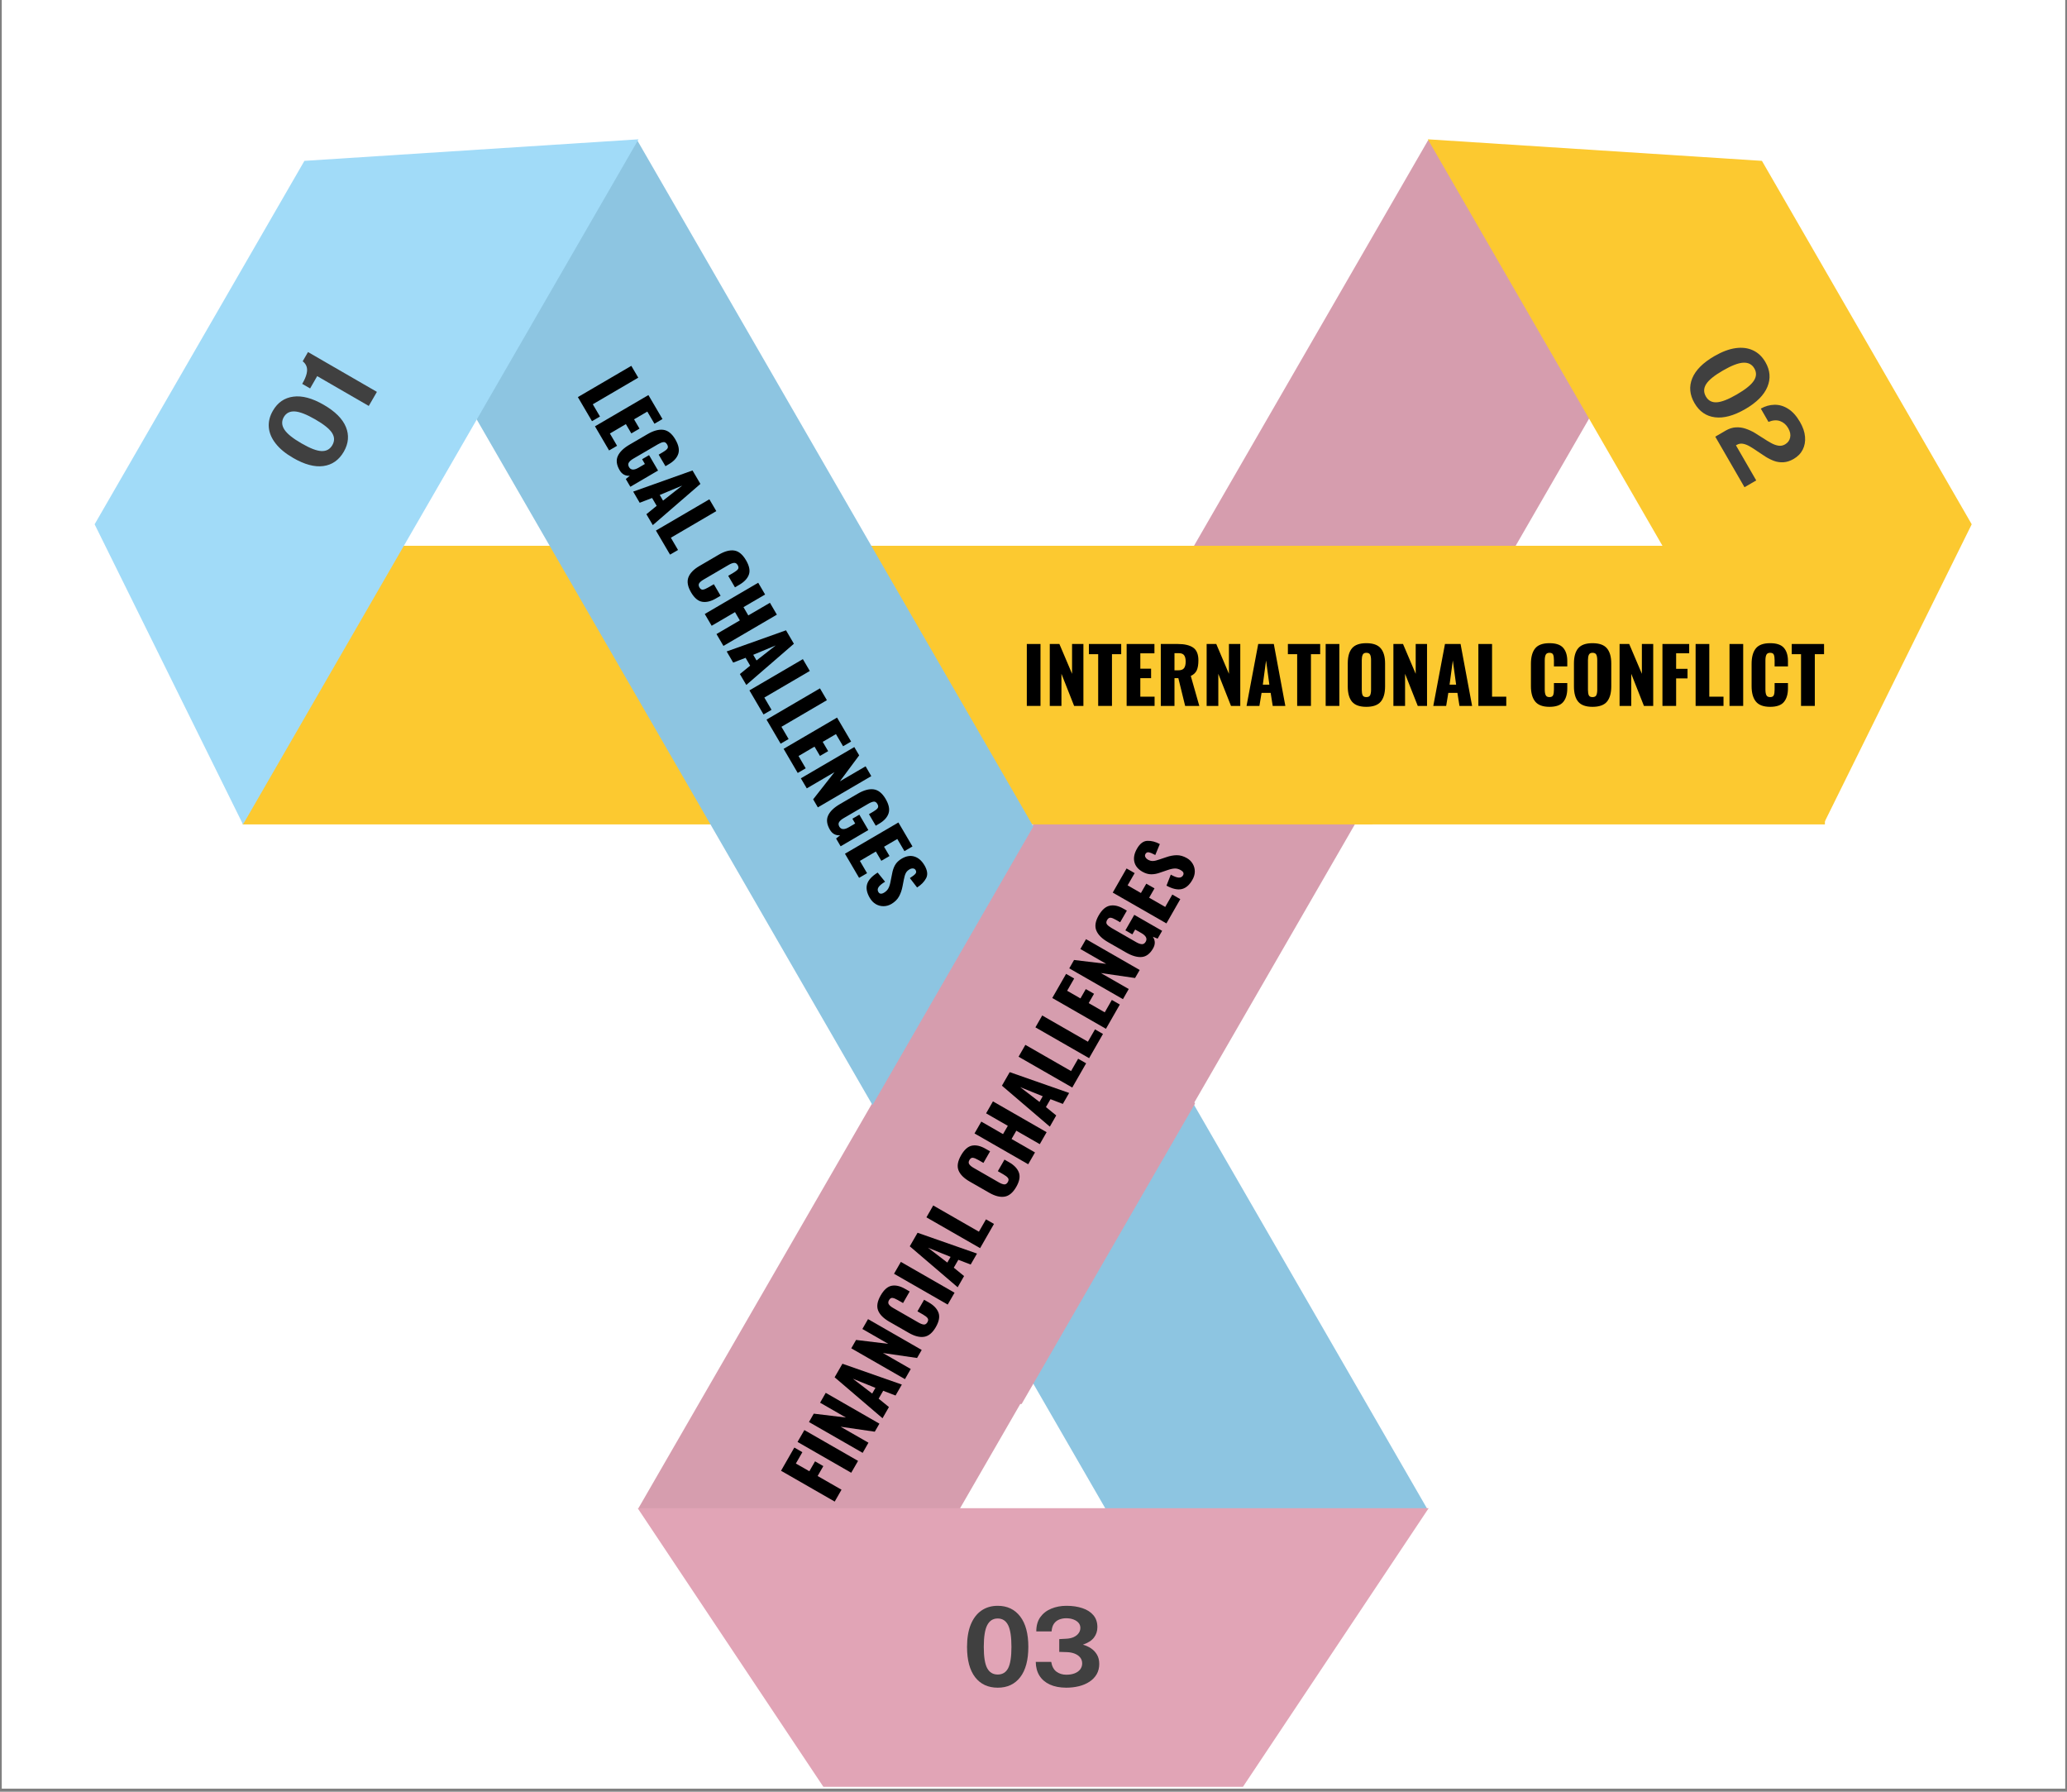<svg xmlns="http://www.w3.org/2000/svg" xmlns:xlink="http://www.w3.org/1999/xlink" width="900" viewBox="0 0 675 585" height="780" preserveAspectRatio="xMidYMid meet"><rect x="0" y="0" width="675" height="585" fill="#808080" stroke="none"/><defs><g></g><clipPath id="ceb1c4ad32"><path d="M 0.574 0 L 674.422 0 L 674.422 584 L 0.574 584 Z M 0.574 0 " clip-rule="nonzero"></path></clipPath><clipPath id="b41500761e"><path d="M 79.27 178.203 L 595.953 178.203 L 595.953 269.172 L 79.27 269.172 Z M 79.27 178.203 " clip-rule="nonzero"></path></clipPath><clipPath id="e62bca6dff"><path d="M 208 45 L 546 45 L 546 538 L 208 538 Z M 208 45 " clip-rule="nonzero"></path></clipPath><clipPath id="fe67be4ac4"><path d="M 208.496 492.422 L 466.395 45.73 L 545.176 91.215 L 287.277 537.906 Z M 208.496 492.422 " clip-rule="nonzero"></path></clipPath><clipPath id="052c812a73"><path d="M 129 45 L 466 45 L 466 538 L 129 538 Z M 129 45 " clip-rule="nonzero"></path></clipPath><clipPath id="8e1760d3b8"><path d="M 208.059 45.738 L 465.957 492.434 L 387.176 537.918 L 129.277 91.223 Z M 208.059 45.738 " clip-rule="nonzero"></path></clipPath><clipPath id="126d2e8c70"><path d="M 30 45 L 209 45 L 209 270 L 30 270 Z M 30 45 " clip-rule="nonzero"></path></clipPath><clipPath id="4d37e687df"><path d="M 0.574 223.703 L 129.746 -0.027 L 208.527 45.457 L 79.359 269.188 Z M 0.574 223.703 " clip-rule="nonzero"></path></clipPath><clipPath id="dff50b3395"><path d="M 30.898 171.18 L 99.406 52.52 L 208.512 45.484 L 79.359 269.188 Z M 30.898 171.18 " clip-rule="nonzero"></path></clipPath><clipPath id="36f41f7e57"><path d="M 466 45 L 644 45 L 644 270 L 466 270 Z M 466 45 " clip-rule="nonzero"></path></clipPath><clipPath id="f09de7dd43"><path d="M 545.055 0 L 674.223 223.727 L 595.441 269.215 L 466.273 45.484 Z M 545.055 0 " clip-rule="nonzero"></path></clipPath><clipPath id="17ea441b44"><path d="M 575.375 52.52 L 643.883 171.18 L 595.426 269.188 L 466.273 45.484 Z M 575.375 52.52 " clip-rule="nonzero"></path></clipPath><clipPath id="7fd2e35386"><path d="M 208.207 492.426 L 466.547 492.426 L 466.547 583.398 L 208.207 583.398 Z M 208.207 492.426 " clip-rule="nonzero"></path></clipPath><clipPath id="2250dc4c33"><path d="M 405.898 583.398 L 268.883 583.398 L 208.238 492.426 L 466.547 492.426 Z M 405.898 583.398 " clip-rule="nonzero"></path></clipPath><clipPath id="73c7d23033"><path d="M 284.695 178.203 L 501 178.203 L 501 269.172 L 284.695 269.172 Z M 284.695 178.203 " clip-rule="nonzero"></path></clipPath><clipPath id="c209f046c9"><path d="M 337.441 269.172 L 448.172 269.172 L 500.918 178.203 L 284.695 178.203 Z M 337.441 269.172 " clip-rule="nonzero"></path></clipPath><clipPath id="d51d30e9a7"><path d="M 228 269 L 391 269 L 391 459 L 228 459 Z M 228 269 " clip-rule="nonzero"></path></clipPath><clipPath id="d8bdda3682"><path d="M 228.473 458.594 L 337.922 269.023 L 416.703 314.508 L 307.254 504.078 Z M 228.473 458.594 " clip-rule="nonzero"></path></clipPath><clipPath id="f329d976df"><path d="M 333.629 458.398 L 390.246 360.332 L 337.836 269.172 L 228.473 458.594 Z M 333.629 458.398 " clip-rule="nonzero"></path></clipPath></defs><g clip-path="url(#ceb1c4ad32)"><path fill="#ffffff" d="M 0.574 0 L 674.426 0 L 674.426 584 L 0.574 584 Z M 0.574 0 " fill-opacity="1" fill-rule="nonzero"></path></g><g clip-path="url(#b41500761e)"><path fill="#fcc930" d="M 79.27 178.203 L 595.945 178.203 L 595.945 269.172 L 79.27 269.172 Z M 79.27 178.203 " fill-opacity="1" fill-rule="nonzero"></path></g><g clip-path="url(#e62bca6dff)"><g clip-path="url(#fe67be4ac4)"><path fill="#d69dae" d="M 208.496 492.422 L 466.48 45.582 L 545.262 91.066 L 287.277 537.906 Z M 208.496 492.422 " fill-opacity="1" fill-rule="nonzero"></path></g></g><g clip-path="url(#052c812a73)"><g clip-path="url(#8e1760d3b8)"><path fill="#8dc5e1" d="M 208.059 45.738 L 466.043 492.582 L 387.262 538.066 L 129.277 91.223 Z M 208.059 45.738 " fill-opacity="1" fill-rule="nonzero"></path></g></g><g clip-path="url(#126d2e8c70)"><g clip-path="url(#4d37e687df)"><g clip-path="url(#dff50b3395)"><path fill="#a1dbf8" d="M 0.574 223.703 L 129.746 -0.027 L 208.527 45.457 L 79.359 269.188 Z M 0.574 223.703 " fill-opacity="1" fill-rule="nonzero"></path></g></g></g><g clip-path="url(#36f41f7e57)"><g clip-path="url(#f09de7dd43)"><g clip-path="url(#17ea441b44)"><path fill="#fcc930" d="M 545.055 0 L 674.223 223.727 L 595.441 269.215 L 466.273 45.484 Z M 545.055 0 " fill-opacity="1" fill-rule="nonzero"></path></g></g></g><g clip-path="url(#7fd2e35386)"><g clip-path="url(#2250dc4c33)"><path fill="#e1a4b6" d="M 466.547 583.398 L 208.207 583.398 L 208.207 492.426 L 466.547 492.426 Z M 466.547 583.398 " fill-opacity="1" fill-rule="nonzero"></path></g></g><g clip-path="url(#73c7d23033)"><g clip-path="url(#c209f046c9)"><path fill="#fcc930" d="M 284.695 178.203 L 500.75 178.203 L 500.75 269.172 L 284.695 269.172 Z M 284.695 178.203 " fill-opacity="1" fill-rule="nonzero"></path></g></g><g fill="#404040" fill-opacity="1"><g transform="translate(106.11, 157.336)"><g><path d="M -17 -23.219 C -15.457 -25.906 -13.238 -27.441 -10.344 -27.828 C -7.457 -28.223 -4.145 -27.336 -0.406 -25.172 C 3.32 -23.023 5.738 -20.613 6.844 -17.938 C 7.945 -15.258 7.719 -12.562 6.156 -9.844 C 4.57 -7.113 2.348 -5.555 -0.516 -5.172 C -3.379 -4.785 -6.672 -5.672 -10.391 -7.828 C -12.879 -9.266 -14.785 -10.836 -16.109 -12.547 C -17.441 -14.254 -18.18 -16.016 -18.328 -17.828 C -18.473 -19.641 -18.031 -21.438 -17 -23.219 Z M 2.422 -12 C 3.191 -13.344 3.16 -14.672 2.328 -15.984 C 1.492 -17.297 -0.328 -18.766 -3.141 -20.391 C -6.016 -22.047 -8.254 -22.914 -9.859 -23 C -11.473 -23.094 -12.664 -22.477 -13.438 -21.156 C -14.195 -19.82 -14.133 -18.469 -13.25 -17.094 C -12.375 -15.727 -10.508 -14.223 -7.656 -12.578 C -4.852 -10.953 -2.664 -10.113 -1.094 -10.062 C 0.469 -10.008 1.641 -10.656 2.422 -12 Z M 2.422 -12 "></path></g></g></g><g fill="#404040" fill-opacity="1"><g transform="translate(117.332, 137.899)"><g><path d="M 3.094 -5.359 L -13.75 -15.094 L -16.062 -11.078 L -18.641 -12.562 C -17.898 -13.844 -17.422 -14.945 -17.203 -15.875 C -16.984 -16.812 -16.992 -17.609 -17.234 -18.266 C -17.473 -18.93 -17.891 -19.488 -18.484 -19.938 L -16.75 -22.953 L 5.75 -9.953 Z M 3.094 -5.359 "></path></g></g></g><g fill="#404040" fill-opacity="1"><g transform="translate(547.887, 121.369)"><g><path d="M 28.625 -3.141 C 30.176 -0.461 30.395 2.223 29.281 4.922 C 28.176 7.617 25.754 10.051 22.016 12.219 C 18.285 14.363 14.988 15.25 12.125 14.875 C 9.258 14.508 7.039 12.969 5.469 10.25 C 3.883 7.52 3.641 4.816 4.734 2.141 C 5.836 -0.535 8.254 -2.953 11.984 -5.109 C 14.473 -6.547 16.785 -7.41 18.922 -7.703 C 21.055 -7.992 22.945 -7.75 24.594 -6.969 C 26.25 -6.195 27.594 -4.922 28.625 -3.141 Z M 9.188 8.094 C 9.957 9.426 11.117 10.055 12.672 9.984 C 14.234 9.922 16.422 9.078 19.234 7.453 C 22.098 5.797 23.969 4.289 24.844 2.938 C 25.727 1.594 25.785 0.254 25.016 -1.078 C 24.254 -2.398 23.055 -3.023 21.422 -2.953 C 19.797 -2.879 17.562 -2.02 14.719 -0.375 C 11.914 1.25 10.098 2.727 9.266 4.062 C 8.43 5.395 8.406 6.738 9.188 8.094 Z M 9.188 8.094 "></path></g></g></g><g fill="#404040" fill-opacity="1"><g transform="translate(559.121, 140.799)"><g><path d="M 1.016 1.766 L 3.266 0.469 L 4.406 -0.203 C 5.539 -0.859 6.648 -1.211 7.734 -1.266 C 8.816 -1.328 9.867 -1.188 10.891 -0.844 C 11.91 -0.508 12.895 -0.062 13.844 0.5 C 14.801 1.07 15.727 1.656 16.625 2.25 C 17.531 2.852 18.395 3.379 19.219 3.828 C 20.039 4.285 20.832 4.578 21.594 4.703 C 22.363 4.836 23.098 4.703 23.797 4.297 C 24.703 3.773 25.258 3.031 25.469 2.062 C 25.676 1.102 25.469 0.082 24.844 -1 C 24.188 -2.133 23.301 -2.906 22.188 -3.312 C 21.07 -3.719 19.805 -3.629 18.391 -3.047 L 15.891 -7.391 C 17.328 -8.203 18.816 -8.617 20.359 -8.641 C 21.898 -8.672 23.383 -8.234 24.812 -7.328 C 26.25 -6.43 27.535 -5.004 28.672 -3.047 C 29.648 -1.367 30.203 0.242 30.328 1.797 C 30.461 3.348 30.211 4.75 29.578 6 C 28.953 7.25 27.957 8.27 26.594 9.062 C 25.469 9.707 24.375 10.062 23.312 10.125 C 22.25 10.195 21.227 10.055 20.25 9.703 C 19.281 9.348 18.344 8.883 17.438 8.312 C 16.531 7.738 15.648 7.156 14.797 6.562 C 13.953 5.969 13.133 5.441 12.344 4.984 C 11.562 4.523 10.805 4.227 10.078 4.094 C 9.359 3.957 8.656 4.086 7.969 4.484 L 7.766 4.594 L 14.391 16.062 L 10.562 18.281 Z M 1.016 1.766 "></path></g></g></g><g fill="#404040" fill-opacity="1"><g transform="translate(314.218, 550.641)"><g><path d="M 11.609 -26.344 C 14.703 -26.344 17.141 -25.188 18.922 -22.875 C 20.703 -20.57 21.594 -17.258 21.594 -12.938 C 21.594 -8.633 20.711 -5.336 18.953 -3.047 C 17.191 -0.754 14.742 0.391 11.609 0.391 C 8.453 0.391 5.988 -0.75 4.219 -3.031 C 2.457 -5.32 1.578 -8.617 1.578 -12.922 C 1.578 -15.797 1.984 -18.234 2.797 -20.234 C 3.617 -22.234 4.773 -23.75 6.266 -24.781 C 7.766 -25.82 9.547 -26.344 11.609 -26.344 Z M 11.609 -3.906 C 13.148 -3.906 14.281 -4.594 15 -5.969 C 15.719 -7.352 16.078 -9.672 16.078 -12.922 C 16.078 -16.234 15.711 -18.609 14.984 -20.047 C 14.254 -21.484 13.125 -22.203 11.594 -22.203 C 10.062 -22.203 8.922 -21.477 8.172 -20.031 C 7.422 -18.582 7.047 -16.211 7.047 -12.922 C 7.047 -9.68 7.414 -7.367 8.156 -5.984 C 8.895 -4.598 10.047 -3.906 11.609 -3.906 Z M 11.609 -3.906 "></path></g></g></g><g fill="#404040" fill-opacity="1"><g transform="translate(336.661, 550.641)"><g><path d="M 1.75 -17.984 C 1.75 -19.859 2.188 -21.41 3.062 -22.641 C 3.945 -23.867 5.133 -24.789 6.625 -25.406 C 8.125 -26.031 9.789 -26.344 11.625 -26.344 C 13.562 -26.344 15.285 -26.086 16.797 -25.578 C 18.316 -25.078 19.516 -24.312 20.391 -23.281 C 21.266 -22.25 21.703 -20.945 21.703 -19.375 C 21.703 -18.094 21.332 -16.961 20.594 -15.984 C 19.852 -15.004 18.645 -14.227 16.969 -13.656 C 17.926 -13.395 18.812 -12.992 19.625 -12.453 C 20.438 -11.91 21.086 -11.219 21.578 -10.375 C 22.066 -9.539 22.312 -8.535 22.312 -7.359 C 22.312 -6.098 22.031 -4.977 21.469 -4 C 20.906 -3.031 20.125 -2.219 19.125 -1.562 C 18.133 -0.906 16.988 -0.414 15.688 -0.094 C 14.383 0.227 12.988 0.391 11.5 0.391 C 9.414 0.379 7.641 0.035 6.172 -0.641 C 4.703 -1.316 3.57 -2.281 2.781 -3.531 C 2 -4.789 1.598 -6.289 1.578 -8.031 L 6.625 -8.031 C 6.875 -6.562 7.445 -5.492 8.344 -4.828 C 9.25 -4.172 10.316 -3.844 11.547 -3.844 C 12.629 -3.844 13.555 -4 14.328 -4.312 C 15.098 -4.625 15.691 -5.055 16.109 -5.609 C 16.523 -6.172 16.734 -6.812 16.734 -7.531 C 16.734 -8.27 16.52 -8.91 16.094 -9.453 C 15.664 -9.992 15.07 -10.414 14.312 -10.719 C 13.562 -11.02 12.703 -11.188 11.734 -11.219 L 9.25 -11.297 L 9.25 -15.469 L 11.484 -15.594 C 12.422 -15.633 13.234 -15.805 13.922 -16.109 C 14.617 -16.422 15.16 -16.836 15.547 -17.359 C 15.941 -17.879 16.141 -18.473 16.141 -19.141 C 16.141 -19.773 15.941 -20.32 15.547 -20.781 C 15.148 -21.25 14.602 -21.613 13.906 -21.875 C 13.207 -22.145 12.41 -22.281 11.516 -22.281 C 10.691 -22.281 9.93 -22.141 9.234 -21.859 C 8.535 -21.586 7.961 -21.133 7.516 -20.5 C 7.078 -19.875 6.82 -19.035 6.75 -17.984 Z M 1.75 -17.984 "></path></g></g></g><g clip-path="url(#d51d30e9a7)"><g clip-path="url(#d8bdda3682)"><g clip-path="url(#f329d976df)"><path fill="#d69dae" d="M 228.473 458.594 L 337.922 269.023 L 416.703 314.508 L 307.254 504.078 Z M 228.473 458.594 " fill-opacity="1" fill-rule="nonzero"></path></g></g></g><g fill="#000000" fill-opacity="1"><g transform="translate(187.96, 128.355)"><g><path d="M 18.203 -8.906 L 20.469 -5.047 L 5.625 3.641 L 7.969 7.641 L 5.359 9.156 L 0.75 1.297 Z M 18.203 -8.906 "></path></g></g></g><g fill="#000000" fill-opacity="1"><g transform="translate(193.542, 137.897)"><g><path d="M 18.203 -8.906 L 22.797 -1.078 L 20.172 0.453 L 17.844 -3.516 L 13.516 -0.984 L 15.297 2.047 L 12.625 3.609 L 10.844 0.578 L 5.625 3.641 L 7.969 7.656 L 5.359 9.172 L 0.75 1.297 Z M 18.203 -8.906 "></path></g></g></g><g fill="#000000" fill-opacity="1"><g transform="translate(199.174, 147.524)"><g><path d="M 3.172 6 C 2.16 4.27 1.961 2.727 2.578 1.375 C 3.191 0.031 4.457 -1.203 6.375 -2.328 L 12.234 -5.75 C 14.203 -6.906 15.938 -7.383 17.438 -7.188 C 18.945 -6.988 20.254 -5.945 21.359 -4.062 C 22.43 -2.238 22.754 -0.672 22.328 0.641 C 21.898 1.953 20.875 3.082 19.25 4.031 L 18.141 4.688 L 15.922 0.922 L 17.328 0.094 C 18.023 -0.312 18.504 -0.695 18.766 -1.062 C 19.023 -1.426 18.992 -1.875 18.672 -2.406 C 18.348 -2.977 17.941 -3.234 17.453 -3.172 C 16.973 -3.109 16.383 -2.875 15.688 -2.469 L 7.609 2.25 C 6.922 2.656 6.441 3.078 6.172 3.516 C 5.91 3.953 5.938 4.445 6.25 5 C 6.832 5.988 7.875 6.047 9.375 5.172 L 11.422 3.969 L 10.516 2.406 L 12.781 1.078 L 15.719 6.109 L 6.672 11.406 L 5.188 8.875 L 6.5 7.812 C 5.051 7.926 3.941 7.32 3.172 6 Z M 3.172 6 "></path></g></g></g><g fill="#000000" fill-opacity="1"><g transform="translate(206.508, 160.06)"><g><path d="M 19.641 -6.453 L 22.219 -2.062 L 6.672 11.391 L 4.578 7.828 L 7.938 5.094 L 6.438 2.531 L 2.391 4.094 L 0.266 0.453 Z M 10.016 3.391 L 16.281 -1.516 L 8.938 1.547 Z M 10.016 3.391 "></path></g></g></g><g fill="#000000" fill-opacity="1"><g transform="translate(213.45, 171.927)"><g><path d="M 18.203 -8.906 L 20.469 -5.047 L 5.625 3.641 L 7.969 7.641 L 5.359 9.156 L 0.75 1.297 Z M 18.203 -8.906 "></path></g></g></g><g fill="#000000" fill-opacity="1"><g transform="translate(219.032, 181.469)"><g></g></g></g><g fill="#000000" fill-opacity="1"><g transform="translate(222.258, 186.983)"><g><path d="M 3.422 6.438 C 2.316 4.551 2.023 2.91 2.547 1.516 C 3.078 0.129 4.285 -1.109 6.172 -2.203 L 12.453 -5.875 C 14.379 -7 16.066 -7.453 17.516 -7.234 C 18.961 -7.023 20.242 -5.969 21.359 -4.062 C 22.43 -2.238 22.75 -0.691 22.312 0.578 C 21.875 1.848 20.852 2.957 19.25 3.906 L 17.75 4.781 L 15.547 1.016 L 17.281 0 C 17.957 -0.395 18.43 -0.766 18.703 -1.109 C 18.984 -1.461 18.961 -1.914 18.641 -2.469 C 18.328 -3.008 17.926 -3.254 17.438 -3.203 C 16.957 -3.16 16.379 -2.941 15.703 -2.547 L 7.5 2.25 C 6.812 2.656 6.336 3.051 6.078 3.438 C 5.828 3.832 5.852 4.297 6.156 4.828 C 6.469 5.359 6.848 5.594 7.297 5.531 C 7.754 5.469 8.328 5.234 9.016 4.828 L 10.859 3.766 L 13.062 7.531 L 11.547 8.406 C 9.91 9.363 8.414 9.727 7.062 9.5 C 5.707 9.281 4.492 8.258 3.422 6.438 Z M 3.422 6.438 "></path></g></g></g><g fill="#000000" fill-opacity="1"><g transform="translate(229.352, 199.109)"><g><path d="M 18.25 -8.844 L 20.5 -5 L 13.438 -0.875 L 15.016 1.828 L 22.078 -2.297 L 24.344 1.578 L 6.891 11.781 L 4.625 7.906 L 12.25 3.453 L 10.672 0.75 L 3.047 5.203 L 0.797 1.359 Z M 18.25 -8.844 "></path></g></g></g><g fill="#000000" fill-opacity="1"><g transform="translate(237.038, 212.247)"><g><path d="M 19.641 -6.453 L 22.219 -2.062 L 6.672 11.391 L 4.578 7.828 L 7.938 5.094 L 6.438 2.531 L 2.391 4.094 L 0.266 0.453 Z M 10.016 3.391 L 16.281 -1.516 L 8.938 1.547 Z M 10.016 3.391 "></path></g></g></g><g fill="#000000" fill-opacity="1"><g transform="translate(243.981, 224.115)"><g><path d="M 18.203 -8.906 L 20.469 -5.047 L 5.625 3.641 L 7.969 7.641 L 5.359 9.156 L 0.75 1.297 Z M 18.203 -8.906 "></path></g></g></g><g fill="#000000" fill-opacity="1"><g transform="translate(249.563, 233.656)"><g><path d="M 18.203 -8.906 L 20.469 -5.047 L 5.625 3.641 L 7.969 7.641 L 5.359 9.156 L 0.75 1.297 Z M 18.203 -8.906 "></path></g></g></g><g fill="#000000" fill-opacity="1"><g transform="translate(255.145, 243.198)"><g><path d="M 18.203 -8.906 L 22.797 -1.078 L 20.172 0.453 L 17.844 -3.516 L 13.516 -0.984 L 15.297 2.047 L 12.625 3.609 L 10.844 0.578 L 5.625 3.641 L 7.969 7.656 L 5.359 9.172 L 0.75 1.297 Z M 18.203 -8.906 "></path></g></g></g><g fill="#000000" fill-opacity="1"><g transform="translate(260.778, 252.825)"><g><path d="M 18.203 -8.906 L 19.797 -6.203 L 13.484 2.281 L 21.891 -2.625 L 23.75 0.578 L 6.297 10.781 L 4.766 8.156 L 11.734 -0.719 L 2.688 4.578 L 0.75 1.297 Z M 18.203 -8.906 "></path></g></g></g><g fill="#000000" fill-opacity="1"><g transform="translate(267.846, 264.908)"><g><path d="M 3.172 6 C 2.16 4.27 1.961 2.727 2.578 1.375 C 3.191 0.031 4.457 -1.203 6.375 -2.328 L 12.234 -5.75 C 14.203 -6.906 15.938 -7.383 17.438 -7.188 C 18.945 -6.988 20.254 -5.945 21.359 -4.062 C 22.43 -2.238 22.754 -0.672 22.328 0.641 C 21.898 1.953 20.875 3.082 19.25 4.031 L 18.141 4.688 L 15.922 0.922 L 17.328 0.094 C 18.023 -0.312 18.504 -0.695 18.766 -1.062 C 19.023 -1.426 18.992 -1.875 18.672 -2.406 C 18.348 -2.977 17.941 -3.234 17.453 -3.172 C 16.973 -3.109 16.383 -2.875 15.688 -2.469 L 7.609 2.25 C 6.922 2.656 6.441 3.078 6.172 3.516 C 5.91 3.953 5.938 4.445 6.25 5 C 6.832 5.988 7.875 6.047 9.375 5.172 L 11.422 3.969 L 10.516 2.406 L 12.781 1.078 L 15.719 6.109 L 6.672 11.406 L 5.188 8.875 L 6.5 7.812 C 5.051 7.926 3.941 7.32 3.172 6 Z M 3.172 6 "></path></g></g></g><g fill="#000000" fill-opacity="1"><g transform="translate(275.18, 277.444)"><g><path d="M 18.203 -8.906 L 22.797 -1.078 L 20.172 0.453 L 17.844 -3.516 L 13.516 -0.984 L 15.297 2.047 L 12.625 3.609 L 10.844 0.578 L 5.625 3.641 L 7.969 7.656 L 5.359 9.172 L 0.75 1.297 Z M 18.203 -8.906 "></path></g></g></g><g fill="#000000" fill-opacity="1"><g transform="translate(280.812, 287.071)"><g><path d="M 3.219 6.078 C 2.238 4.41 1.953 2.91 2.359 1.578 C 2.766 0.254 3.91 -0.992 5.797 -2.172 L 8.219 0.812 C 7.125 1.477 6.41 2.078 6.078 2.609 C 5.742 3.148 5.727 3.672 6.031 4.172 C 6.406 4.816 7.016 4.895 7.859 4.406 C 8.535 4.008 9.023 3.508 9.328 2.906 C 9.641 2.312 9.879 1.52 10.047 0.531 L 10.5 -1.734 C 10.688 -2.848 11.016 -3.816 11.484 -4.641 C 11.961 -5.461 12.691 -6.16 13.672 -6.734 C 15.129 -7.586 16.504 -7.812 17.797 -7.406 C 19.098 -7.008 20.195 -6.051 21.094 -4.531 C 22.062 -2.875 22.234 -1.469 21.609 -0.312 C 20.992 0.844 20.016 1.844 18.672 2.688 L 16.312 -0.375 C 17.195 -0.938 17.797 -1.398 18.109 -1.766 C 18.43 -2.129 18.457 -2.539 18.188 -3 C 17.988 -3.332 17.695 -3.504 17.312 -3.516 C 16.938 -3.535 16.57 -3.441 16.219 -3.234 C 15.633 -2.898 15.219 -2.477 14.969 -1.969 C 14.719 -1.469 14.508 -0.77 14.344 0.125 L 13.922 2.297 C 13.68 3.578 13.289 4.695 12.75 5.656 C 12.219 6.613 11.395 7.422 10.281 8.078 C 9.457 8.555 8.598 8.797 7.703 8.797 C 6.816 8.805 5.977 8.582 5.188 8.125 C 4.406 7.664 3.75 6.984 3.219 6.078 Z M 3.219 6.078 "></path></g></g></g><g fill="#000000" fill-opacity="1"><g transform="translate(333.802, 230.483)"><g><path d="M 1.516 -20.219 L 5.984 -20.219 L 5.984 0 L 1.516 0 Z M 1.516 -20.219 "></path></g></g></g><g fill="#000000" fill-opacity="1"><g transform="translate(341.313, 230.483)"><g><path d="M 1.5 -20.219 L 4.641 -20.219 L 8.781 -10.484 L 8.781 -20.219 L 12.484 -20.219 L 12.484 0 L 9.453 0 L 5.312 -10.484 L 5.312 0 L 1.5 0 Z M 1.5 -20.219 "></path></g></g></g><g fill="#000000" fill-opacity="1"><g transform="translate(355.312, 230.483)"><g><path d="M 3.312 -16.891 L 0.281 -16.891 L 0.281 -20.219 L 10.828 -20.219 L 10.828 -16.891 L 7.812 -16.891 L 7.812 0 L 3.312 0 Z M 3.312 -16.891 "></path></g></g></g><g fill="#000000" fill-opacity="1"><g transform="translate(366.416, 230.483)"><g><path d="M 1.5 -20.219 L 10.578 -20.219 L 10.578 -17.172 L 5.969 -17.172 L 5.969 -12.156 L 9.484 -12.156 L 9.484 -9.062 L 5.969 -9.062 L 5.969 -3.016 L 10.625 -3.016 L 10.625 0 L 1.5 0 Z M 1.5 -20.219 "></path></g></g></g><g fill="#000000" fill-opacity="1"><g transform="translate(377.57, 230.483)"><g><path d="M 1.5 -20.219 L 7.062 -20.219 C 9.27 -20.219 10.941 -19.82 12.078 -19.031 C 13.211 -18.25 13.781 -16.863 13.781 -14.875 C 13.781 -13.52 13.602 -12.441 13.25 -11.641 C 12.895 -10.848 12.242 -10.227 11.297 -9.781 L 14.078 0 L 9.453 0 L 7.234 -9.062 L 5.969 -9.062 L 5.969 0 L 1.5 0 Z M 7.219 -11.625 C 8.113 -11.625 8.738 -11.859 9.094 -12.328 C 9.445 -12.805 9.625 -13.52 9.625 -14.469 C 9.625 -15.383 9.457 -16.07 9.125 -16.531 C 8.801 -16.988 8.227 -17.219 7.406 -17.219 L 5.969 -17.219 L 5.969 -11.625 Z M 7.219 -11.625 "></path></g></g></g><g fill="#000000" fill-opacity="1"><g transform="translate(392.542, 230.483)"><g><path d="M 1.5 -20.219 L 4.641 -20.219 L 8.781 -10.484 L 8.781 -20.219 L 12.484 -20.219 L 12.484 0 L 9.453 0 L 5.312 -10.484 L 5.312 0 L 1.5 0 Z M 1.5 -20.219 "></path></g></g></g><g fill="#000000" fill-opacity="1"><g transform="translate(406.541, 230.483)"><g><path d="M 4.344 -20.219 L 9.438 -20.219 L 13.203 0 L 9.078 0 L 8.406 -4.266 L 5.438 -4.266 L 4.734 0 L 0.531 0 Z M 7.984 -6.938 L 6.906 -14.828 L 5.844 -6.938 Z M 7.984 -6.938 "></path></g></g></g><g fill="#000000" fill-opacity="1"><g transform="translate(420.291, 230.483)"><g><path d="M 3.312 -16.891 L 0.281 -16.891 L 0.281 -20.219 L 10.828 -20.219 L 10.828 -16.891 L 7.812 -16.891 L 7.812 0 L 3.312 0 Z M 3.312 -16.891 "></path></g></g></g><g fill="#000000" fill-opacity="1"><g transform="translate(431.395, 230.483)"><g><path d="M 1.516 -20.219 L 5.984 -20.219 L 5.984 0 L 1.516 0 Z M 1.516 -20.219 "></path></g></g></g><g fill="#000000" fill-opacity="1"><g transform="translate(438.906, 230.483)"><g><path d="M 7.281 0.297 C 5.102 0.297 3.547 -0.258 2.609 -1.375 C 1.68 -2.5 1.219 -4.16 1.219 -6.359 L 1.219 -13.875 C 1.219 -16.07 1.68 -17.723 2.609 -18.828 C 3.547 -19.93 5.102 -20.484 7.281 -20.484 C 9.477 -20.484 11.047 -19.926 11.984 -18.812 C 12.93 -17.695 13.406 -16.051 13.406 -13.875 L 13.406 -6.359 C 13.406 -4.16 12.93 -2.5 11.984 -1.375 C 11.047 -0.258 9.477 0.297 7.281 0.297 Z M 7.281 -2.875 C 7.914 -2.875 8.332 -3.082 8.531 -3.5 C 8.727 -3.926 8.828 -4.504 8.828 -5.234 L 8.828 -14.969 C 8.828 -15.719 8.727 -16.301 8.531 -16.719 C 8.332 -17.133 7.914 -17.344 7.281 -17.344 C 6.688 -17.344 6.289 -17.129 6.094 -16.703 C 5.895 -16.273 5.797 -15.695 5.797 -14.969 L 5.797 -5.234 C 5.797 -4.504 5.883 -3.926 6.062 -3.5 C 6.25 -3.082 6.656 -2.875 7.281 -2.875 Z M 7.281 -2.875 "></path></g></g></g><g fill="#000000" fill-opacity="1"><g transform="translate(453.529, 230.483)"><g><path d="M 1.5 -20.219 L 4.641 -20.219 L 8.781 -10.484 L 8.781 -20.219 L 12.484 -20.219 L 12.484 0 L 9.453 0 L 5.312 -10.484 L 5.312 0 L 1.5 0 Z M 1.5 -20.219 "></path></g></g></g><g fill="#000000" fill-opacity="1"><g transform="translate(467.527, 230.483)"><g><path d="M 4.344 -20.219 L 9.438 -20.219 L 13.203 0 L 9.078 0 L 8.406 -4.266 L 5.438 -4.266 L 4.734 0 L 0.531 0 Z M 7.984 -6.938 L 6.906 -14.828 L 5.844 -6.938 Z M 7.984 -6.938 "></path></g></g></g><g fill="#000000" fill-opacity="1"><g transform="translate(481.277, 230.483)"><g><path d="M 1.5 -20.219 L 5.969 -20.219 L 5.969 -3.016 L 10.609 -3.016 L 10.609 0 L 1.5 0 Z M 1.5 -20.219 "></path></g></g></g><g fill="#000000" fill-opacity="1"><g transform="translate(492.331, 230.483)"><g></g></g></g><g fill="#000000" fill-opacity="1"><g transform="translate(498.719, 230.483)"><g><path d="M 7.281 0.297 C 5.094 0.297 3.535 -0.281 2.609 -1.438 C 1.68 -2.594 1.219 -4.258 1.219 -6.438 L 1.219 -13.719 C 1.219 -15.945 1.676 -17.629 2.594 -18.766 C 3.508 -19.91 5.07 -20.484 7.281 -20.484 C 9.395 -20.484 10.891 -19.973 11.766 -18.953 C 12.648 -17.941 13.094 -16.504 13.094 -14.641 L 13.094 -12.906 L 8.734 -12.906 L 8.734 -14.922 C 8.734 -15.703 8.648 -16.301 8.484 -16.719 C 8.316 -17.133 7.914 -17.344 7.281 -17.344 C 6.656 -17.344 6.238 -17.117 6.031 -16.672 C 5.832 -16.234 5.734 -15.625 5.734 -14.844 L 5.734 -5.344 C 5.734 -4.539 5.836 -3.926 6.047 -3.5 C 6.254 -3.082 6.664 -2.875 7.281 -2.875 C 7.895 -2.875 8.289 -3.082 8.469 -3.5 C 8.645 -3.926 8.734 -4.539 8.734 -5.344 L 8.734 -7.469 L 13.094 -7.469 L 13.094 -5.719 C 13.094 -3.82 12.648 -2.344 11.766 -1.281 C 10.891 -0.227 9.395 0.297 7.281 0.297 Z M 7.281 0.297 "></path></g></g></g><g fill="#000000" fill-opacity="1"><g transform="translate(512.768, 230.483)"><g><path d="M 7.281 0.297 C 5.102 0.297 3.547 -0.258 2.609 -1.375 C 1.68 -2.5 1.219 -4.16 1.219 -6.359 L 1.219 -13.875 C 1.219 -16.07 1.68 -17.723 2.609 -18.828 C 3.547 -19.93 5.102 -20.484 7.281 -20.484 C 9.477 -20.484 11.047 -19.926 11.984 -18.812 C 12.93 -17.695 13.406 -16.051 13.406 -13.875 L 13.406 -6.359 C 13.406 -4.16 12.93 -2.5 11.984 -1.375 C 11.047 -0.258 9.477 0.297 7.281 0.297 Z M 7.281 -2.875 C 7.914 -2.875 8.332 -3.082 8.531 -3.5 C 8.727 -3.926 8.828 -4.504 8.828 -5.234 L 8.828 -14.969 C 8.828 -15.719 8.727 -16.301 8.531 -16.719 C 8.332 -17.133 7.914 -17.344 7.281 -17.344 C 6.688 -17.344 6.289 -17.129 6.094 -16.703 C 5.895 -16.273 5.797 -15.695 5.797 -14.969 L 5.797 -5.234 C 5.797 -4.504 5.883 -3.926 6.062 -3.5 C 6.25 -3.082 6.656 -2.875 7.281 -2.875 Z M 7.281 -2.875 "></path></g></g></g><g fill="#000000" fill-opacity="1"><g transform="translate(527.391, 230.483)"><g><path d="M 1.5 -20.219 L 4.641 -20.219 L 8.781 -10.484 L 8.781 -20.219 L 12.484 -20.219 L 12.484 0 L 9.453 0 L 5.312 -10.484 L 5.312 0 L 1.5 0 Z M 1.5 -20.219 "></path></g></g></g><g fill="#000000" fill-opacity="1"><g transform="translate(541.389, 230.483)"><g><path d="M 1.5 -20.219 L 10.234 -20.219 L 10.234 -17.188 L 5.969 -17.188 L 5.969 -12.109 L 9.688 -12.109 L 9.688 -8.984 L 5.969 -8.984 L 5.969 0 L 1.5 0 Z M 1.5 -20.219 "></path></g></g></g><g fill="#000000" fill-opacity="1"><g transform="translate(552.219, 230.483)"><g><path d="M 1.5 -20.219 L 5.969 -20.219 L 5.969 -3.016 L 10.609 -3.016 L 10.609 0 L 1.5 0 Z M 1.5 -20.219 "></path></g></g></g><g fill="#000000" fill-opacity="1"><g transform="translate(563.273, 230.483)"><g><path d="M 1.516 -20.219 L 5.984 -20.219 L 5.984 0 L 1.516 0 Z M 1.516 -20.219 "></path></g></g></g><g fill="#000000" fill-opacity="1"><g transform="translate(570.784, 230.483)"><g><path d="M 7.281 0.297 C 5.094 0.297 3.535 -0.281 2.609 -1.438 C 1.68 -2.594 1.219 -4.258 1.219 -6.438 L 1.219 -13.719 C 1.219 -15.945 1.676 -17.629 2.594 -18.766 C 3.508 -19.91 5.07 -20.484 7.281 -20.484 C 9.395 -20.484 10.891 -19.973 11.766 -18.953 C 12.648 -17.941 13.094 -16.504 13.094 -14.641 L 13.094 -12.906 L 8.734 -12.906 L 8.734 -14.922 C 8.734 -15.703 8.648 -16.301 8.484 -16.719 C 8.316 -17.133 7.914 -17.344 7.281 -17.344 C 6.656 -17.344 6.238 -17.117 6.031 -16.672 C 5.832 -16.234 5.734 -15.625 5.734 -14.844 L 5.734 -5.344 C 5.734 -4.539 5.836 -3.926 6.047 -3.5 C 6.254 -3.082 6.664 -2.875 7.281 -2.875 C 7.895 -2.875 8.289 -3.082 8.469 -3.5 C 8.645 -3.926 8.734 -4.539 8.734 -5.344 L 8.734 -7.469 L 13.094 -7.469 L 13.094 -5.719 C 13.094 -3.82 12.648 -2.344 11.766 -1.281 C 10.891 -0.227 9.395 0.297 7.281 0.297 Z M 7.281 0.297 "></path></g></g></g><g fill="#000000" fill-opacity="1"><g transform="translate(584.833, 230.483)"><g><path d="M 3.312 -16.891 L 0.281 -16.891 L 0.281 -20.219 L 10.828 -20.219 L 10.828 -16.891 L 7.812 -16.891 L 7.812 0 L 3.312 0 Z M 3.312 -16.891 "></path></g></g></g><g fill="#000000" fill-opacity="1"><g transform="translate(271.835, 491.563)"><g><path d="M -16.781 -11.359 L -12.438 -18.938 L -9.812 -17.422 L -11.938 -13.719 L -7.531 -11.203 L -5.672 -14.438 L -2.969 -12.875 L -4.828 -9.641 L 2.969 -5.172 L 0.75 -1.297 Z M -16.781 -11.359 "></path></g></g></g><g fill="#000000" fill-opacity="1"><g transform="translate(277.225, 482.169)"><g><path d="M -16.781 -11.375 L -14.547 -15.25 L 2.984 -5.188 L 0.75 -1.312 Z M -16.781 -11.375 "></path></g></g></g><g fill="#000000" fill-opacity="1"><g transform="translate(280.963, 475.655)"><g><path d="M -16.781 -11.359 L -15.219 -14.094 L -4.719 -12.828 L -13.156 -17.672 L -11.312 -20.891 L 6.219 -10.828 L 4.703 -8.203 L -6.453 -9.828 L 2.641 -4.609 L 0.75 -1.297 Z M -16.781 -11.359 "></path></g></g></g><g fill="#000000" fill-opacity="1"><g transform="translate(287.931, 463.513)"><g><path d="M -15.375 -13.828 L -12.828 -18.25 L 6.578 -11.453 L 4.516 -7.875 L 0.484 -9.422 L -1 -6.844 L 2.359 -4.109 L 0.266 -0.453 Z M -2.047 -10.375 L -9.422 -13.359 L -3.109 -8.516 Z M -2.047 -10.375 "></path></g></g></g><g fill="#000000" fill-opacity="1"><g transform="translate(294.774, 451.587)"><g><path d="M -16.781 -11.359 L -15.219 -14.094 L -4.719 -12.828 L -13.156 -17.672 L -11.312 -20.891 L 6.219 -10.828 L 4.703 -8.203 L -6.453 -9.828 L 2.641 -4.609 L 0.75 -1.297 Z M -16.781 -11.359 "></path></g></g></g><g fill="#000000" fill-opacity="1"><g transform="translate(301.741, 439.446)"><g><path d="M 3.875 -6.172 C 2.781 -4.273 1.504 -3.211 0.047 -2.984 C -1.41 -2.754 -3.082 -3.18 -4.969 -4.266 L -11.297 -7.891 C -13.223 -8.992 -14.453 -10.223 -14.984 -11.578 C -15.523 -12.941 -15.242 -14.582 -14.141 -16.5 C -13.086 -18.332 -11.898 -19.379 -10.578 -19.641 C -9.266 -19.898 -7.801 -19.566 -6.188 -18.641 L -4.672 -17.781 L -6.844 -14 L -8.594 -15 C -9.27 -15.395 -9.832 -15.617 -10.281 -15.672 C -10.727 -15.734 -11.109 -15.488 -11.422 -14.938 C -11.734 -14.395 -11.742 -13.926 -11.453 -13.531 C -11.172 -13.133 -10.691 -12.742 -10.016 -12.359 L -1.781 -7.625 C -1.082 -7.227 -0.5 -7.016 -0.031 -6.984 C 0.438 -6.961 0.82 -7.219 1.125 -7.75 C 1.426 -8.281 1.438 -8.727 1.156 -9.094 C 0.883 -9.457 0.398 -9.836 -0.297 -10.234 L -2.141 -11.297 L 0.031 -15.078 L 1.562 -14.203 C 3.195 -13.266 4.254 -12.148 4.734 -10.859 C 5.211 -9.566 4.926 -8.004 3.875 -6.172 Z M 3.875 -6.172 "></path></g></g></g><g fill="#000000" fill-opacity="1"><g transform="translate(308.733, 427.26)"><g><path d="M -16.781 -11.375 L -14.547 -15.25 L 2.984 -5.188 L 0.75 -1.312 Z M -16.781 -11.375 "></path></g></g></g><g fill="#000000" fill-opacity="1"><g transform="translate(312.471, 420.746)"><g><path d="M -15.375 -13.828 L -12.828 -18.25 L 6.578 -11.453 L 4.516 -7.875 L 0.484 -9.422 L -1 -6.844 L 2.359 -4.109 L 0.266 -0.453 Z M -2.047 -10.375 L -9.422 -13.359 L -3.109 -8.516 Z M -2.047 -10.375 "></path></g></g></g><g fill="#000000" fill-opacity="1"><g transform="translate(319.314, 408.82)"><g><path d="M -16.781 -11.359 L -14.562 -15.234 L 0.359 -6.672 L 2.672 -10.703 L 5.281 -9.203 L 0.75 -1.297 Z M -16.781 -11.359 "></path></g></g></g><g fill="#000000" fill-opacity="1"><g transform="translate(324.816, 399.232)"><g></g></g></g><g fill="#000000" fill-opacity="1"><g transform="translate(327.995, 393.692)"><g><path d="M 3.875 -6.172 C 2.781 -4.273 1.504 -3.211 0.047 -2.984 C -1.41 -2.754 -3.082 -3.18 -4.969 -4.266 L -11.297 -7.891 C -13.223 -8.992 -14.453 -10.223 -14.984 -11.578 C -15.523 -12.941 -15.242 -14.582 -14.141 -16.5 C -13.086 -18.332 -11.898 -19.379 -10.578 -19.641 C -9.266 -19.898 -7.801 -19.566 -6.188 -18.641 L -4.672 -17.781 L -6.844 -14 L -8.594 -15 C -9.27 -15.395 -9.832 -15.617 -10.281 -15.672 C -10.727 -15.734 -11.109 -15.488 -11.422 -14.938 C -11.734 -14.395 -11.742 -13.926 -11.453 -13.531 C -11.172 -13.133 -10.691 -12.742 -10.016 -12.359 L -1.781 -7.625 C -1.082 -7.227 -0.5 -7.016 -0.031 -6.984 C 0.438 -6.961 0.82 -7.219 1.125 -7.75 C 1.426 -8.281 1.438 -8.727 1.156 -9.094 C 0.883 -9.457 0.398 -9.836 -0.297 -10.234 L -2.141 -11.297 L 0.031 -15.078 L 1.562 -14.203 C 3.195 -13.266 4.254 -12.148 4.734 -10.859 C 5.211 -9.566 4.926 -8.004 3.875 -6.172 Z M 3.875 -6.172 "></path></g></g></g><g fill="#000000" fill-opacity="1"><g transform="translate(334.988, 381.506)"><g><path d="M -16.75 -11.438 L -14.531 -15.297 L -7.438 -11.219 L -5.875 -13.922 L -12.969 -18 L -10.734 -21.906 L 6.797 -11.844 L 4.562 -7.938 L -3.094 -12.328 L -4.656 -9.625 L 3 -5.234 L 0.781 -1.375 Z M -16.75 -11.438 "></path></g></g></g><g fill="#000000" fill-opacity="1"><g transform="translate(342.563, 368.304)"><g><path d="M -15.375 -13.828 L -12.828 -18.25 L 6.578 -11.453 L 4.516 -7.875 L 0.484 -9.422 L -1 -6.844 L 2.359 -4.109 L 0.266 -0.453 Z M -2.047 -10.375 L -9.422 -13.359 L -3.109 -8.516 Z M -2.047 -10.375 "></path></g></g></g><g fill="#000000" fill-opacity="1"><g transform="translate(349.406, 356.379)"><g><path d="M -16.781 -11.359 L -14.562 -15.234 L 0.359 -6.672 L 2.672 -10.703 L 5.281 -9.203 L 0.75 -1.297 Z M -16.781 -11.359 "></path></g></g></g><g fill="#000000" fill-opacity="1"><g transform="translate(354.908, 346.791)"><g><path d="M -16.781 -11.359 L -14.562 -15.234 L 0.359 -6.672 L 2.672 -10.703 L 5.281 -9.203 L 0.75 -1.297 Z M -16.781 -11.359 "></path></g></g></g><g fill="#000000" fill-opacity="1"><g transform="translate(360.41, 337.203)"><g><path d="M -16.781 -11.359 L -12.266 -19.234 L -9.625 -17.719 L -11.922 -13.719 L -7.578 -11.219 L -5.828 -14.266 L -3.141 -12.734 L -4.891 -9.688 L 0.359 -6.672 L 2.672 -10.719 L 5.281 -9.219 L 0.75 -1.297 Z M -16.781 -11.359 "></path></g></g></g><g fill="#000000" fill-opacity="1"><g transform="translate(365.961, 327.528)"><g><path d="M -16.781 -11.359 L -15.219 -14.094 L -4.719 -12.828 L -13.156 -17.672 L -11.312 -20.891 L 6.219 -10.828 L 4.703 -8.203 L -6.453 -9.828 L 2.641 -4.609 L 0.75 -1.297 Z M -16.781 -11.359 "></path></g></g></g><g fill="#000000" fill-opacity="1"><g transform="translate(372.929, 315.386)"><g><path d="M 3.625 -5.734 C 2.625 -3.992 1.391 -3.055 -0.078 -2.922 C -1.555 -2.797 -3.258 -3.285 -5.188 -4.391 L -11.078 -7.766 C -13.055 -8.898 -14.332 -10.164 -14.906 -11.562 C -15.488 -12.957 -15.234 -14.602 -14.141 -16.5 C -13.086 -18.332 -11.883 -19.391 -10.531 -19.672 C -9.176 -19.961 -7.688 -19.641 -6.062 -18.703 L -4.938 -18.062 L -7.125 -14.266 L -8.547 -15.078 C -9.242 -15.484 -9.812 -15.707 -10.25 -15.75 C -10.695 -15.789 -11.078 -15.539 -11.391 -15 C -11.711 -14.426 -11.723 -13.945 -11.422 -13.562 C -11.129 -13.188 -10.633 -12.797 -9.938 -12.391 L -1.828 -7.734 C -1.129 -7.336 -0.523 -7.129 -0.016 -7.109 C 0.492 -7.098 0.906 -7.367 1.219 -7.922 C 1.789 -8.922 1.328 -9.852 -0.172 -10.719 L -2.234 -11.891 L -3.141 -10.312 L -5.422 -11.625 L -2.516 -16.688 L 6.578 -11.469 L 5.109 -8.922 L 3.547 -9.531 C 4.359 -8.332 4.383 -7.066 3.625 -5.734 Z M 3.625 -5.734 "></path></g></g></g><g fill="#000000" fill-opacity="1"><g transform="translate(380.157, 302.79)"><g><path d="M -16.781 -11.359 L -12.266 -19.234 L -9.625 -17.719 L -11.922 -13.719 L -7.578 -11.219 L -5.828 -14.266 L -3.141 -12.734 L -4.891 -9.688 L 0.359 -6.672 L 2.672 -10.719 L 5.281 -9.219 L 0.75 -1.297 Z M -16.781 -11.359 "></path></g></g></g><g fill="#000000" fill-opacity="1"><g transform="translate(385.708, 293.115)"><g><path d="M 3.656 -5.812 C 2.695 -4.133 1.539 -3.141 0.188 -2.828 C -1.164 -2.516 -2.82 -2.891 -4.781 -3.953 L -3.375 -7.547 C -2.258 -6.922 -1.383 -6.598 -0.75 -6.578 C -0.125 -6.555 0.332 -6.801 0.625 -7.312 C 0.988 -7.957 0.75 -8.52 -0.094 -9 C -0.77 -9.395 -1.441 -9.578 -2.109 -9.547 C -2.785 -9.516 -3.594 -9.332 -4.531 -9 L -6.734 -8.25 C -7.785 -7.852 -8.785 -7.656 -9.734 -7.656 C -10.691 -7.656 -11.664 -7.938 -12.656 -8.5 C -14.113 -9.344 -14.988 -10.426 -15.281 -11.75 C -15.582 -13.07 -15.289 -14.5 -14.406 -16.031 C -13.457 -17.688 -12.328 -18.535 -11.016 -18.578 C -9.703 -18.629 -8.348 -18.281 -6.953 -17.531 L -8.438 -13.953 C -9.363 -14.453 -10.066 -14.742 -10.547 -14.828 C -11.023 -14.922 -11.395 -14.738 -11.656 -14.281 C -11.844 -13.945 -11.848 -13.609 -11.672 -13.266 C -11.492 -12.93 -11.227 -12.66 -10.875 -12.453 C -10.289 -12.117 -9.719 -11.969 -9.156 -12 C -8.602 -12.031 -7.895 -12.203 -7.031 -12.516 L -4.938 -13.219 C -3.707 -13.656 -2.539 -13.879 -1.438 -13.891 C -0.344 -13.898 0.766 -13.582 1.891 -12.938 C 2.711 -12.469 3.348 -11.844 3.797 -11.062 C 4.254 -10.289 4.477 -9.445 4.469 -8.531 C 4.457 -7.625 4.188 -6.719 3.656 -5.812 Z M 3.656 -5.812 "></path></g></g></g></svg>